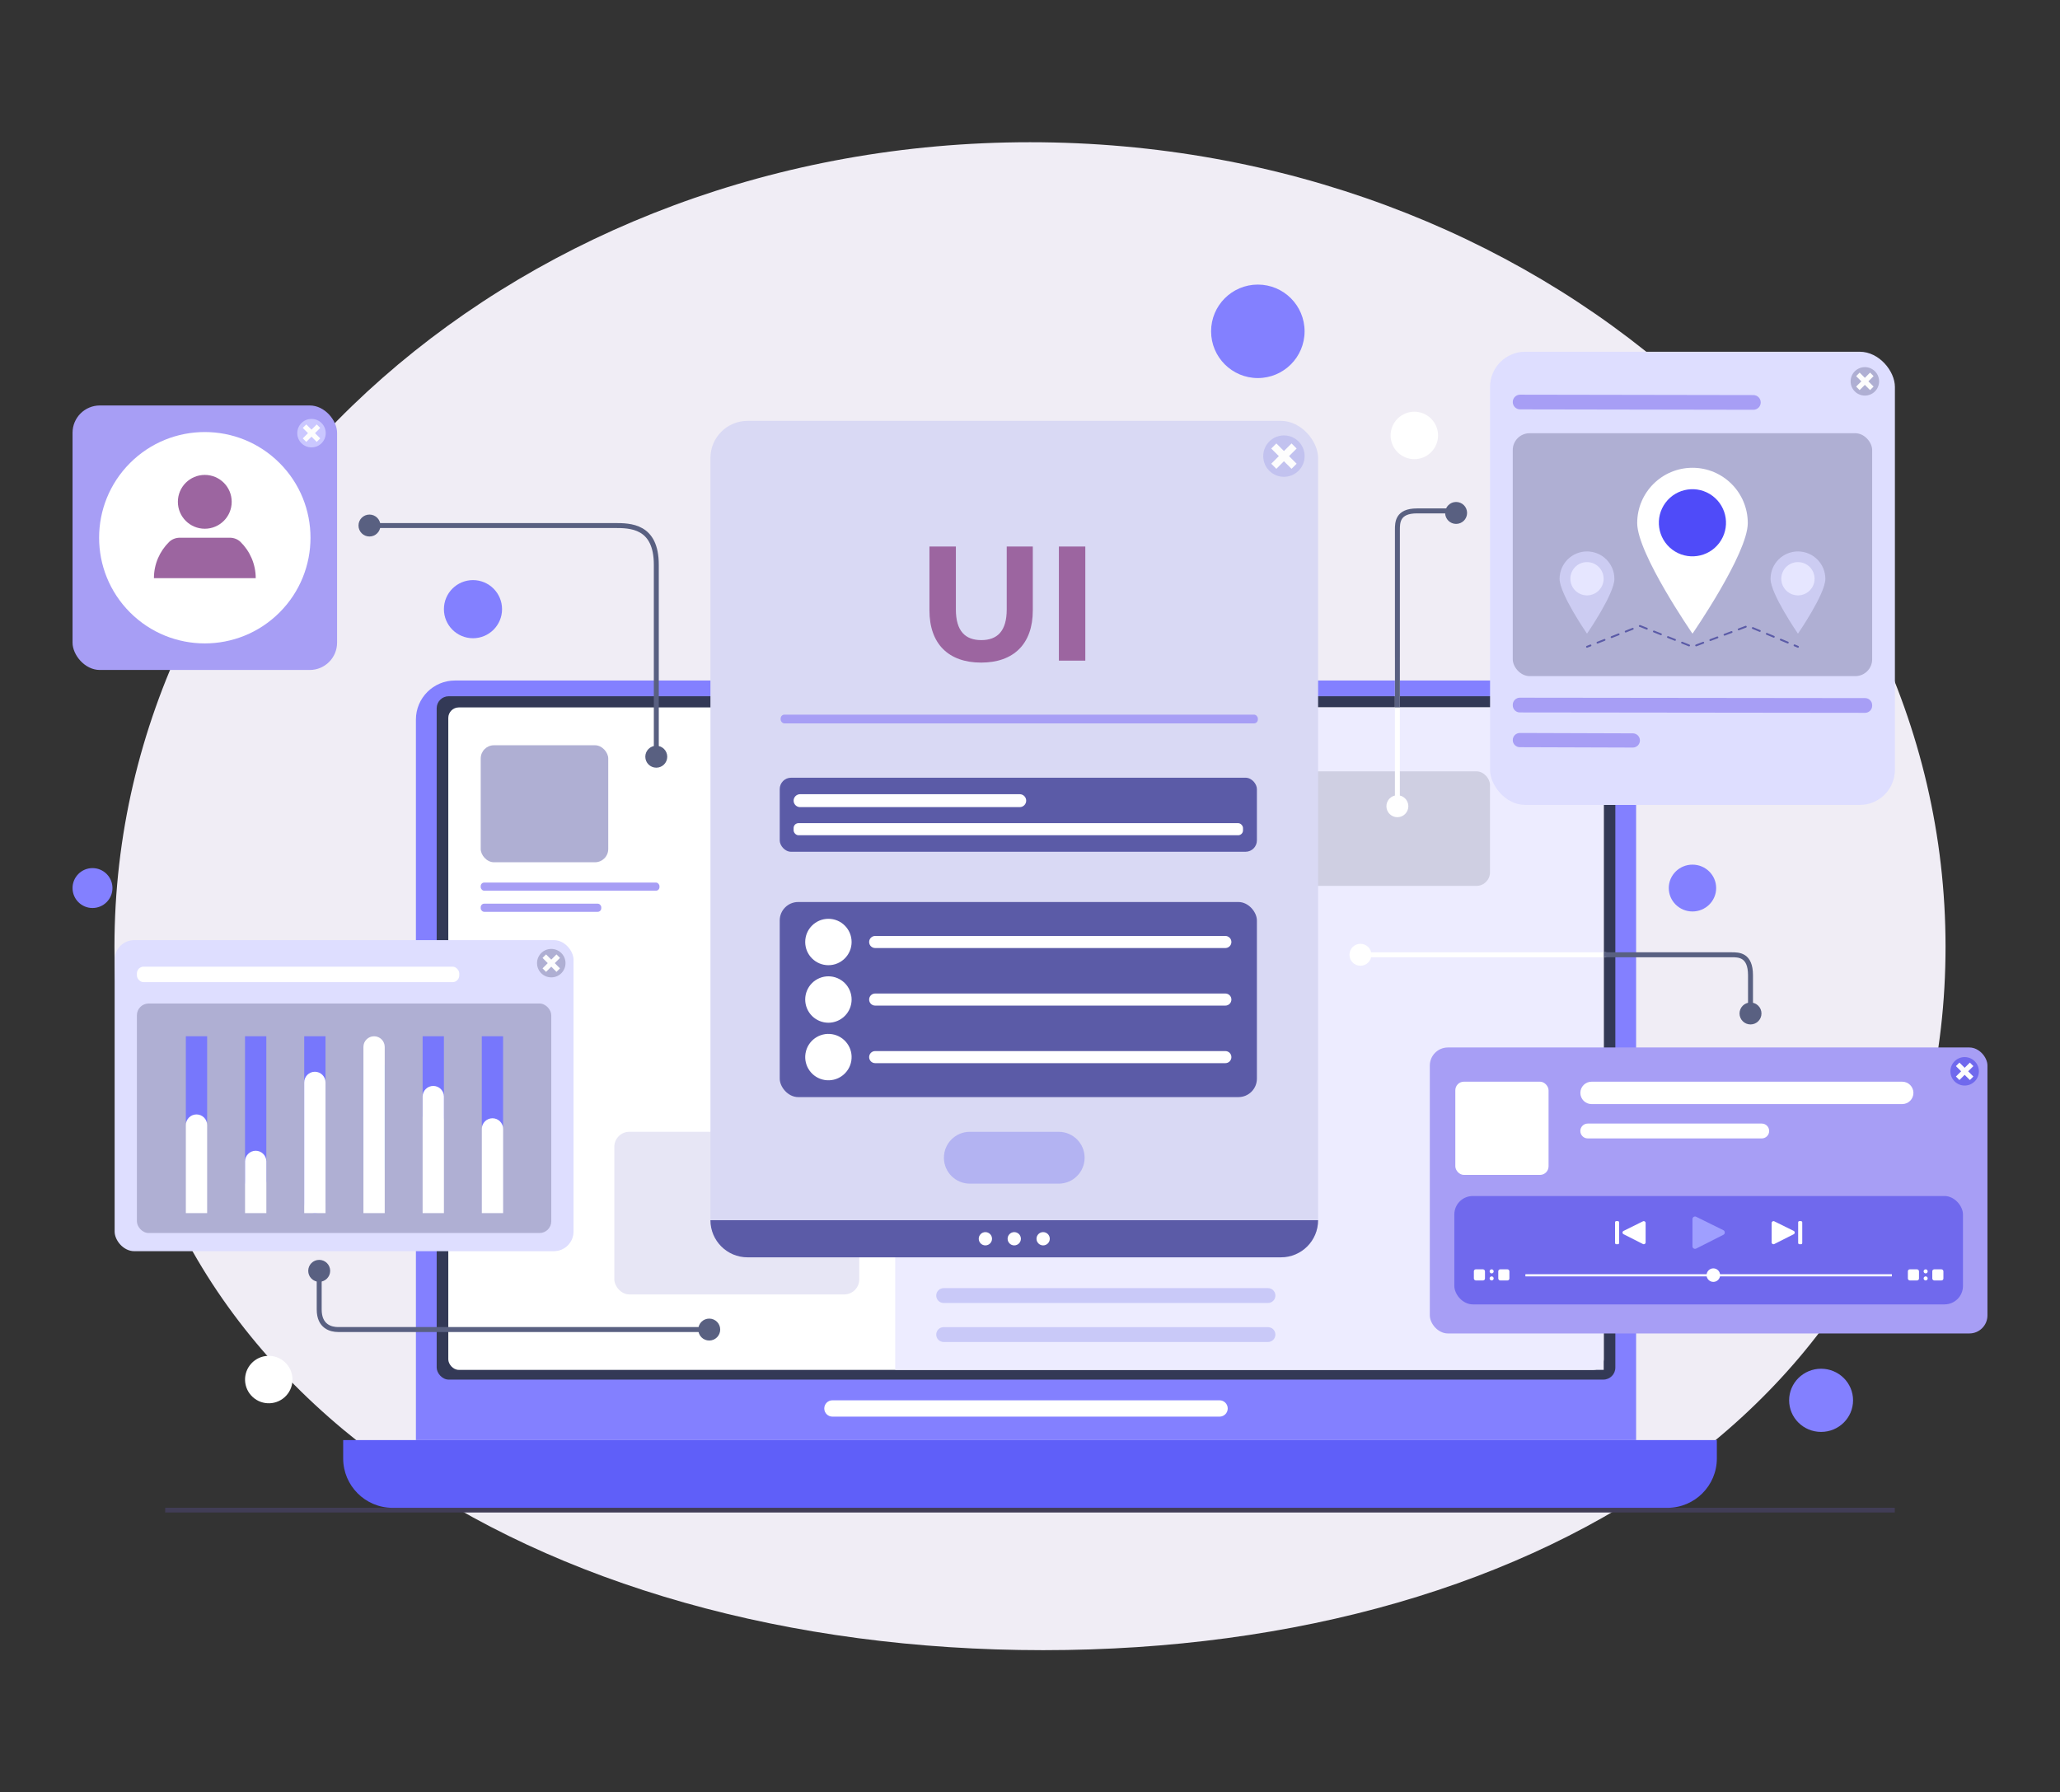 <?xml version="1.0" encoding="UTF-8"?>
<svg xmlns="http://www.w3.org/2000/svg" version="1.1" viewBox="0 0 832 724">
  <rect x="0" y="0" width="832" height="724" fill="#333333" stroke="none"/>
  <defs>
    <style>
      .cls-1 {
        fill: #c2c2ef;
      }

      .cls-1, .cls-2, .cls-3, .cls-4, .cls-5, .cls-6, .cls-7, .cls-8, .cls-9, .cls-10, .cls-11, .cls-12, .cls-13, .cls-14, .cls-15, .cls-16, .cls-17, .cls-18, .cls-19, .cls-20, .cls-21, .cls-22, .cls-23, .cls-24, .cls-25, .cls-26, .cls-27, .cls-28 {
        stroke-width: 0px;
      }

      .cls-2 {
        fill: #61aafc;
      }

      .cls-3 {
        fill: #4f4bf9;
      }

      .cls-29, .cls-30 {
        stroke: #5b5ba7;
        stroke-linecap: round;
        stroke-linejoin: round;
        stroke-width: .75px;
      }

      .cls-29, .cls-30, .cls-31, .cls-32 {
        fill: none;
      }

      .cls-4 {
        fill: #a79ef5;
      }

      .cls-5 {
        fill: #e6e6ff;
      }

      .cls-6 {
        fill: #8380ff;
      }

      .cls-7 {
        fill: #edecff;
      }

      .cls-8 {
        fill: #afafd3;
      }

      .cls-9 {
        fill: #9f9fff;
      }

      .cls-10 {
        fill: #ccccf2;
      }

      .cls-11 {
        fill: #cfcfe2;
      }

      .cls-12 {
        fill: #fdfdfd;
      }

      .cls-13 {
        fill: #9c65a0;
      }

      .cls-14 {
        fill: #7777fc;
      }

      .cls-30 {
        stroke-dasharray: 0 0 3.06 3.06;
      }

      .cls-15 {
        fill: #cac7ff;
      }

      .cls-16 {
        fill: #596081;
      }

      .cls-17 {
        fill: #e7e6f5;
      }

      .cls-18 {
        fill: #413d56;
      }

      .cls-19 {
        fill: #7069ed;
      }

      .cls-20 {
        fill: #5f5ff9;
      }

      .cls-21 {
        fill: #b3b3f2;
      }

      .cls-31 {
        stroke: #596081;
      }

      .cls-31, .cls-32 {
        stroke-miterlimit: 10;
        stroke-width: 2px;
      }

      .cls-22 {
        fill: #333956;
      }

      .cls-23 {
        fill: #5b5ba7;
      }

      .cls-24 {
        fill: #fff;
      }

      .cls-25 {
        fill: #d9d9f4;
      }

      .cls-32 {
        stroke: #fff;
      }

      .cls-26 {
        fill: #f0edf5;
      }

      .cls-27 {
        fill: #dedeff;
      }

      .cls-28 {
        fill: #c9c9f8;
      }
    </style>
  </defs>
  <g id="Layer_1" data-name="Layer 1">
    <path class="cls-26" d="M421.27,666.55c204.22,0,364.5-104.77,364.5-284.2S620.22,57.45,416,57.45,46.23,202.91,46.23,382.35s170.82,284.2,375.03,284.2Z"/>
    <path class="cls-18" d="M765.28,609.02H66.72v1.92h698.55v-1.92Z"/>
  </g>
  <g id="Layer_3" data-name="Layer 3">
    <g>
      <g>
        <circle class="cls-24" cx="571.23" cy="175.88" r="9.58" transform="translate(42.94 455.44) rotate(-45)"/>
        <circle class="cls-24" cx="108.55" cy="557.25" r="9.58" transform="translate(-375.01 259.79) rotate(-47.38)"/>
        <circle class="cls-6" cx="191.03" cy="246.06" r="11.74"/>
        <circle class="cls-6" cx="508.02" cy="133.83" r="18.88"/>
        <ellipse class="cls-6" cx="683.56" cy="358.71" rx="9.57" ry="9.46"/>
        <path class="cls-6" d="M748.42,565.63c0,7.05-5.78,12.76-12.91,12.76s-12.91-5.71-12.91-12.76,5.78-12.76,12.91-12.76,12.91,5.71,12.91,12.76Z"/>
        <path class="cls-6" d="M45.42,358.71c0,4.45-3.61,8.06-8.06,8.06s-8.06-3.61-8.06-8.06,3.61-8.06,8.06-8.06,8.06,3.61,8.06,8.06Z"/>
      </g>
      <g>
        <g>
          <path class="cls-6" d="M183.75,274.88h461.28c8.7,0,15.77,7.07,15.77,15.77v291.03H167.98v-291.03c0-8.7,7.07-15.77,15.77-15.77Z"/>
          <path class="cls-24" d="M492.56,572.22h-156.35c-1.82,0-3.3-1.48-3.3-3.3h0c0-1.82,1.48-3.3,3.3-3.3h156.35c1.82,0,3.3,1.48,3.3,3.3h0c0,1.82-1.48,3.3-3.3,3.3Z"/>
          <rect class="cls-22" x="176.37" y="281.24" width="476.04" height="276.02" rx="4.84" ry="4.84"/>
          <rect class="cls-24" x="181.06" y="285.75" width="466.66" height="267.58" rx="4.24" ry="4.24"/>
          <rect class="cls-17" x="248.12" y="457.16" width="98.92" height="65.7" rx="6.08" ry="6.08"/>
          <rect class="cls-7" x="361.57" y="285.75" width="286.14" height="267.58"/>
          <g>
            <path class="cls-28" d="M512.11,526.31h-130.98c-1.66,0-3-1.34-3-3h0c0-1.66,1.34-3,3-3h130.98c1.66,0,3,1.34,3,3h0c0,1.66-1.34,3-3,3Z"/>
            <path class="cls-28" d="M512.11,542.07h-130.98c-1.66,0-3-1.34-3-3h0c0-1.66,1.34-3,3-3h130.98c1.66,0,3,1.34,3,3h0c0,1.66-1.34,3-3,3Z"/>
          </g>
          <rect class="cls-11" x="488.87" y="311.57" width="112.91" height="46.26" rx="5.45" ry="5.45"/>
          <g>
            <rect class="cls-8" x="194.15" y="301.03" width="51.51" height="47.26" rx="5.35" ry="5.35"/>
            <rect class="cls-4" x="194.15" y="365.02" width="48.69" height="3.29" rx="1.43" ry="1.43"/>
          </g>
          <rect class="cls-4" x="194.15" y="356.49" width="72.2" height="3.29" rx="1.43" ry="1.43"/>
          <path class="cls-20" d="M138.59,581.68h554.82v7.42c0,11.01-8.94,19.95-19.95,19.95H158.55c-11.01,0-19.95-8.94-19.95-19.95v-7.42h0Z"/>
        </g>
        <g>
          <rect class="cls-25" x="286.93" y="170" width="245.43" height="337.86" rx="15" ry="15"/>
          <path class="cls-23" d="M286.93,492.87c0,8.29,6.71,15,15,15h215.43c8.29,0,15-6.71,15-15h-245.43Z"/>
          <g>
            <path class="cls-24" d="M400.66,500.37c0,1.48-1.2,2.68-2.68,2.68s-2.68-1.2-2.68-2.68,1.2-2.68,2.68-2.68,2.68,1.2,2.68,2.68Z"/>
            <path class="cls-24" d="M412.32,500.37c0,1.48-1.2,2.68-2.68,2.68s-2.68-1.2-2.68-2.68,1.2-2.68,2.68-2.68,2.68,1.2,2.68,2.68Z"/>
            <path class="cls-24" d="M423.99,500.37c0,1.48-1.2,2.68-2.68,2.68s-2.68-1.2-2.68-2.68,1.2-2.68,2.68-2.68,2.68,1.2,2.68,2.68Z"/>
          </g>
          <g>
            <path class="cls-13" d="M375.39,246.57v-25.81h10.67v25.42c0,8.76,3.82,12.38,10.27,12.38s10.27-3.62,10.27-12.38v-25.42h10.53v25.81c0,13.56-7.77,21.07-20.87,21.07s-20.87-7.51-20.87-21.07Z"/>
            <path class="cls-13" d="M427.67,220.76h10.67v46.09h-10.67v-46.09Z"/>
          </g>
          <g>
            <path class="cls-1" d="M526.92,184.18c.03,4.62-3.68,8.39-8.3,8.42s-8.39-3.68-8.42-8.3,3.68-8.39,8.3-8.42,8.39,3.68,8.42,8.3Z"/>
            <polygon class="cls-12" points="523.69 181.18 521.63 179.11 518.56 182.18 515.5 179.11 513.43 181.18 516.5 184.24 513.43 187.31 515.5 189.37 518.56 186.31 521.63 189.37 523.69 187.31 520.62 184.24 523.69 181.18"/>
          </g>
          <g>
            <rect class="cls-23" x="314.92" y="364.35" width="192.72" height="78.8" rx="7.45" ry="7.45"/>
            <g>
              <circle class="cls-24" cx="334.58" cy="380.5" r="9.37"/>
              <path class="cls-24" d="M494.9,382.94h-141.43c-1.35,0-2.44-1.09-2.44-2.44h0c0-1.35,1.09-2.44,2.44-2.44h141.43c1.35,0,2.44,1.09,2.44,2.44h0c0,1.35-1.09,2.44-2.44,2.44Z"/>
            </g>
            <g>
              <circle class="cls-24" cx="334.58" cy="403.75" r="9.37" transform="translate(-129.55 159.73) rotate(-22.62)"/>
              <path class="cls-24" d="M494.9,406.19h-141.43c-1.35,0-2.44-1.09-2.44-2.44h0c0-1.35,1.09-2.44,2.44-2.44h141.43c1.35,0,2.44,1.09,2.44,2.44h0c0,1.35-1.09,2.44-2.44,2.44Z"/>
            </g>
            <g>
              <circle class="cls-24" cx="334.58" cy="427" r="9.37" transform="translate(-140.6 688.67) rotate(-80.76)"/>
              <path class="cls-24" d="M494.9,429.44h-141.43c-1.35,0-2.44-1.09-2.44-2.44h0c0-1.35,1.09-2.44,2.44-2.44h141.43c1.35,0,2.44,1.09,2.44,2.44h0c0,1.35-1.09,2.44-2.44,2.44Z"/>
            </g>
          </g>
          <g>
            <rect class="cls-23" x="314.92" y="314.14" width="192.72" height="29.91" rx="4.59" ry="4.59"/>
            <g>
              <path class="cls-24" d="M411.85,326.02h-88.71c-1.44,0-2.61-1.17-2.61-2.61h0c0-1.44,1.17-2.61,2.61-2.61h88.71c1.44,0,2.61,1.17,2.61,2.61h0c0,1.44-1.17,2.61-2.61,2.61Z"/>
              <rect class="cls-24" x="320.53" y="332.49" width="181.5" height="4.89" rx="1.97" ry="1.97"/>
            </g>
          </g>
          <path class="cls-21" d="M427.59,478.11h-35.89c-5.78,0-10.47-4.69-10.47-10.47h0c0-5.78,4.69-10.47,10.47-10.47h35.89c5.78,0,10.47,4.69,10.47,10.47h0c0,5.78-4.69,10.47-10.47,10.47Z"/>
          <rect class="cls-4" x="315.3" y="288.66" width="192.72" height="3.54" rx="1.54" ry="1.54"/>
        </g>
      </g>
      <g>
        <rect class="cls-4" x="29.3" y="163.78" width="106.84" height="106.84" rx="11.03" ry="11.03"/>
        <g>
          <path class="cls-15" d="M131.56,174.92c.02,3.18-2.53,5.77-5.71,5.79-3.18.02-5.77-2.53-5.79-5.71-.02-3.18,2.53-5.77,5.71-5.79s5.77,2.53,5.79,5.71Z"/>
          <polygon class="cls-12" points="129.34 172.85 127.92 171.44 125.81 173.54 123.7 171.44 122.28 172.85 124.39 174.96 122.28 177.07 123.7 178.49 125.81 176.38 127.92 178.49 129.34 177.07 127.23 174.96 129.34 172.85"/>
        </g>
        <g>
          <circle class="cls-24" cx="82.72" cy="217.2" r="42.69" transform="translate(-129.36 122.11) rotate(-45)"/>
          <g>
            <path class="cls-13" d="M93.58,202.7c0,6-4.86,10.87-10.87,10.87s-10.87-4.86-10.87-10.87c0-6,4.86-10.87,10.87-10.87s10.87,4.86,10.87,10.87Z"/>
            <path class="cls-13" d="M103.27,233.54h-41.1c0-5.72,2.34-10.89,6.12-14.62,1.15-1.14,2.75-1.72,4.37-1.72h20.13c1.62,0,3.21.58,4.37,1.72,3.77,3.73,6.12,8.9,6.12,14.62Z"/>
          </g>
        </g>
        <g>
          <path class="cls-31" d="M148.47,212.28h99.69c6.34,0,16.91,0,16.91,15.84v77.55"/>
          <path class="cls-16" d="M269.49,305.66c0-2.44-1.98-4.43-4.43-4.43s-4.43,1.98-4.43,4.43,1.98,4.43,4.43,4.43,4.43-1.98,4.43-4.43Z"/>
          <path class="cls-16" d="M153.65,212.28c0-2.44-1.98-4.43-4.43-4.43s-4.43,1.98-4.43,4.43,1.98,4.43,4.43,4.43,4.43-1.98,4.43-4.43Z"/>
        </g>
      </g>
      <g>
        <g>
          <rect class="cls-27" x="601.81" y="142.08" width="163.51" height="183.06" rx="14.2" ry="14.2"/>
          <rect class="cls-8" x="610.98" y="174.99" width="145.16" height="98.11" rx="6.8" ry="6.8"/>
          <g>
            <line class="cls-29" x1="640.96" y1="261.26" x2="642.36" y2="260.71"/>
            <polyline class="cls-30" points="645.2 259.59 662.35 252.84 683.56 261.26 705.9 252.84 723.37 260.1"/>
            <line class="cls-29" x1="724.78" y1="260.68" x2="726.16" y2="261.26"/>
          </g>
          <g>
            <path class="cls-24" d="M705.9,211.28c0,12.33-22.33,44.67-22.33,44.67,0,0-22.33-32.33-22.33-44.67s10-22.33,22.33-22.33,22.33,10,22.33,22.33Z"/>
            <circle class="cls-3" cx="683.56" cy="211.2" r="13.56" transform="translate(105.18 632.3) rotate(-53.23)"/>
          </g>
          <g>
            <g>
              <path class="cls-10" d="M652.03,233.81c0,6.11-11.07,22.14-11.07,22.14,0,0-11.07-16.03-11.07-22.14s4.96-11.07,11.07-11.07,11.07,4.96,11.07,11.07Z"/>
              <circle class="cls-5" cx="640.96" cy="233.77" r="6.72"/>
            </g>
            <g>
              <path class="cls-10" d="M737.23,233.81c0,6.11-11.07,22.14-11.07,22.14,0,0-11.07-16.03-11.07-22.14s4.96-11.07,11.07-11.07,11.07,4.96,11.07,11.07Z"/>
              <circle class="cls-5" cx="726.16" cy="233.77" r="6.72"/>
            </g>
          </g>
          <g>
            <path class="cls-8" d="M758.94,154c.02,3.18-2.53,5.77-5.71,5.79-3.18.02-5.77-2.53-5.79-5.71s2.53-5.77,5.71-5.79c3.18-.02,5.77,2.53,5.79,5.71Z"/>
            <polygon class="cls-12" points="756.71 151.93 755.29 150.51 753.19 152.62 751.08 150.51 749.66 151.93 751.77 154.04 749.66 156.15 751.08 157.57 753.19 155.46 755.29 157.57 756.71 156.15 754.61 154.04 756.71 151.93"/>
          </g>
          <path class="cls-4" d="M708.15,165.52l-94.2-.16c-1.64,0-2.97-1.33-2.97-2.97h0c0-1.64,1.33-2.98,2.98-2.97l94.2.16c1.64,0,2.97,1.33,2.97,2.97h0c0,1.64-1.33,2.98-2.98,2.97Z"/>
          <path class="cls-4" d="M753.27,287.93l-139.43-.16c-1.58,0-2.86-1.28-2.86-2.87v-.21c0-1.58,1.29-2.87,2.87-2.87l139.43.16c1.58,0,2.86,1.28,2.86,2.87v.21c0,1.58-1.29,2.87-2.87,2.87Z"/>
          <path class="cls-4" d="M659.47,301.96l-45.63-.15c-1.58,0-2.86-1.29-2.86-2.87h0c0-1.59,1.29-2.87,2.87-2.87l45.63.15c1.58,0,2.86,1.29,2.86,2.87h0c0,1.59-1.29,2.87-2.87,2.87Z"/>
        </g>
        <g>
          <line class="cls-32" x1="564.38" y1="265.51" x2="564.38" y2="325.66"/>
          <path class="cls-31" d="M588.1,206.37h-15.84c-7.87,0-7.87,4.75-7.87,7.62v71.76"/>
          <path class="cls-24" d="M564.38,330.09c-2.44,0-4.43-1.98-4.43-4.43s1.98-4.43,4.43-4.43,4.43,1.98,4.43,4.43-1.98,4.43-4.43,4.43Z"/>
          <path class="cls-16" d="M588.1,211.62c-2.44,0-4.43-1.98-4.43-4.43s1.98-4.43,4.43-4.43,4.43,1.98,4.43,4.43-1.98,4.43-4.43,4.43Z"/>
        </g>
      </g>
      <g>
        <g>
          <rect class="cls-27" x="46.3" y="379.74" width="185.34" height="125.65" rx="7.93" ry="7.93"/>
          <g>
            <rect class="cls-8" x="55.29" y="405.35" width="167.36" height="92.7" rx="4.74" ry="4.74"/>
            <g>
              <path class="cls-14" d="M194.59,418.58h8.6v35.56c0,2.38-1.93,4.3-4.3,4.3h0c-2.38,0-4.3-1.93-4.3-4.3v-35.56Z"/>
              <path class="cls-14" d="M170.69,418.58h8.6v32.35c0,2.38-1.93,4.3-4.3,4.3h0c-2.38,0-4.3-1.93-4.3-4.3v-32.35Z"/>
              <path class="cls-2" d="M146.78,430.06h8.6v41.32c0,2.38-1.93,4.3-4.3,4.3h0c-2.38,0-4.3-1.93-4.3-4.3v-41.32Z"/>
              <path class="cls-14" d="M122.87,418.58h8.6v67.13c0,2.38-1.93,4.3-4.3,4.3h0c-2.38,0-4.3-1.93-4.3-4.3v-67.13Z"/>
              <path class="cls-14" d="M98.96,418.58h8.6v58.55c0,2.38-1.93,4.3-4.3,4.3h0c-2.38,0-4.3-1.93-4.3-4.3v-58.55Z"/>
              <path class="cls-14" d="M75.06,418.58h8.6v34.01c0,2.38-1.93,4.3-4.3,4.3h0c-2.38,0-4.3-1.93-4.3-4.3v-34.01Z"/>
            </g>
            <g>
              <path class="cls-24" d="M83.66,490.01h-8.6v-35.56c0-2.38,1.93-4.3,4.3-4.3h0c2.38,0,4.3,1.93,4.3,4.3v35.56Z"/>
              <path class="cls-24" d="M107.57,490.01h-8.6v-20.88c0-2.38,1.93-4.3,4.3-4.3h0c2.38,0,4.3,1.93,4.3,4.3v20.88Z"/>
              <path class="cls-24" d="M131.47,490.01h-8.6v-52.8c0-2.38,1.93-4.3,4.3-4.3h0c2.38,0,4.3,1.93,4.3,4.3v52.8Z"/>
              <path class="cls-24" d="M155.38,490.01h-8.6v-67.13c0-2.38,1.93-4.3,4.3-4.3h0c2.38,0,4.3,1.93,4.3,4.3v67.13Z"/>
              <path class="cls-24" d="M179.29,490.01h-8.6v-47.07c0-2.38,1.93-4.3,4.3-4.3h0c2.38,0,4.3,1.93,4.3,4.3v47.07Z"/>
              <path class="cls-24" d="M203.2,490.01h-8.6v-34.01c0-2.38,1.93-4.3,4.3-4.3h0c2.38,0,4.3,1.93,4.3,4.3v34.01Z"/>
            </g>
            <g>
              <path class="cls-8" d="M228.4,389c.02,3.18-2.53,5.77-5.71,5.79-3.18.02-5.77-2.53-5.79-5.71s2.53-5.77,5.71-5.79c3.18-.02,5.77,2.53,5.79,5.71Z"/>
              <polygon class="cls-12" points="226.17 386.93 224.75 385.51 222.65 387.62 220.54 385.51 219.12 386.93 221.23 389.04 219.12 391.15 220.54 392.57 222.65 390.46 224.75 392.57 226.17 391.15 224.06 389.04 226.17 386.93"/>
            </g>
          </g>
          <rect class="cls-24" x="55.29" y="390.46" width="130.2" height="6.27" rx="2.73" ry="2.73"/>
        </g>
        <g>
          <path class="cls-31" d="M128.92,513.33v15.62c0,6.89,4.75,8.09,7.62,8.09h149.92"/>
          <path class="cls-16" d="M290.88,537.05c0,2.44-1.98,4.43-4.43,4.43s-4.43-1.98-4.43-4.43,1.98-4.43,4.43-4.43,4.43,1.98,4.43,4.43Z"/>
          <path class="cls-16" d="M133.35,513.33c0,2.44-1.98,4.43-4.43,4.43s-4.43-1.98-4.43-4.43,1.98-4.43,4.43-4.43,4.43,1.98,4.43,4.43Z"/>
        </g>
      </g>
      <g>
        <g>
          <rect class="cls-4" x="577.48" y="423.11" width="225.22" height="115.51" rx="7.3" ry="7.3"/>
          <g>
            <circle class="cls-19" cx="793.49" cy="432.73" r="5.75" transform="translate(-73.58 687.83) rotate(-45)"/>
            <polygon class="cls-12" points="797.02 430.63 795.6 429.21 793.49 431.31 791.38 429.21 789.96 430.63 792.07 432.73 789.96 434.84 791.38 436.26 793.49 434.15 795.6 436.26 797.02 434.84 794.91 432.73 797.02 430.63"/>
          </g>
          <g>
            <rect class="cls-24" x="587.78" y="436.92" width="37.66" height="37.66" rx="3.47" ry="3.47"/>
            <path class="cls-24" d="M768.28,445.97h-125.48c-2.5,0-4.52-2.03-4.52-4.52h0c0-2.5,2.03-4.52,4.52-4.52h125.48c2.5,0,4.52,2.03,4.52,4.52h0c0,2.5-2.03,4.52-4.52,4.52Z"/>
            <path class="cls-24" d="M711.54,459.84h-70.27c-1.66,0-3-1.34-3-3h0c0-1.66,1.34-3,3-3h70.27c1.66,0,3,1.34,3,3h0c0,1.66-1.34,3-3,3Z"/>
          </g>
          <g>
            <rect class="cls-19" x="587.38" y="483.11" width="205.43" height="43.77" rx="7.44" ry="7.44"/>
            <g>
              <path class="cls-9" d="M683.56,503.4v-10.98c0-.77.81-1.27,1.5-.93l10.98,5.42c.77.38.77,1.47,0,1.86l-10.98,5.56c-.69.35-1.51-.15-1.51-.93Z"/>
              <g>
                <path class="cls-24" d="M715.54,501.84v-7.85c0-.55.58-.91,1.07-.67l7.85,3.88c.55.27.55,1.05,0,1.33l-7.85,3.97c-.49.25-1.08-.11-1.08-.66Z"/>
                <rect class="cls-24" x="726.25" y="493.24" width="1.65" height="9.34" rx=".49" ry=".49"/>
              </g>
              <g>
                <path class="cls-24" d="M664.64,501.84v-7.85c0-.55-.58-.91-1.07-.67l-7.85,3.88c-.55.27-.55,1.05,0,1.33l7.85,3.97c.49.25,1.08-.11,1.08-.66Z"/>
                <rect class="cls-24" x="652.28" y="493.24" width="1.65" height="9.34" rx=".49" ry=".49" transform="translate(1306.22 995.82) rotate(-180)"/>
              </g>
            </g>
            <g>
              <g>
                <g>
                  <g>
                    <path class="cls-24" d="M603.27,513.54c0,.46-.37.82-.82.82s-.82-.37-.82-.82.37-.82.82-.82.82.37.82.82Z"/>
                    <path class="cls-24" d="M603.27,516.39c0,.46-.37.82-.82.82s-.82-.37-.82-.82.37-.82.82-.82.82.37.82.82Z"/>
                  </g>
                  <rect class="cls-24" x="595.27" y="512.72" width="4.49" height="4.49" rx=".78" ry=".78"/>
                  <rect class="cls-24" x="605.13" y="512.72" width="4.49" height="4.49" rx=".77" ry=".77"/>
                </g>
                <g>
                  <g>
                    <path class="cls-24" d="M778.56,513.54c0,.46-.37.82-.82.82s-.82-.37-.82-.82.37-.82.82-.82.82.37.82.82Z"/>
                    <path class="cls-24" d="M778.56,516.39c0,.46-.37.82-.82.82s-.82-.37-.82-.82.37-.82.82-.82.82.37.82.82Z"/>
                  </g>
                  <rect class="cls-24" x="770.56" y="512.72" width="4.49" height="4.49" rx=".78" ry=".78"/>
                  <rect class="cls-24" x="780.42" y="512.72" width="4.49" height="4.49" rx=".78" ry=".78"/>
                </g>
              </g>
              <g>
                <rect class="cls-24" x="616.08" y="514.69" width="148.03" height=".88"/>
                <circle class="cls-24" cx="691.99" cy="515.06" r="2.73"/>
              </g>
            </g>
          </g>
        </g>
        <g>
          <line class="cls-32" x1="648.75" y1="385.66" x2="549.46" y2="385.66"/>
          <path class="cls-31" d="M707,409.37v-15.44c0-8.27-4.75-8.27-7.62-8.27h-51.66"/>
          <path class="cls-24" d="M545.03,385.66c0-2.44,1.98-4.43,4.43-4.43s4.43,1.98,4.43,4.43-1.98,4.43-4.43,4.43-4.43-1.98-4.43-4.43Z"/>
          <path class="cls-16" d="M702.57,409.37c0-2.44,1.98-4.43,4.43-4.43s4.43,1.98,4.43,4.43-1.98,4.43-4.43,4.43-4.43-1.98-4.43-4.43Z"/>
        </g>
      </g>
    </g>
  </g>
</svg>